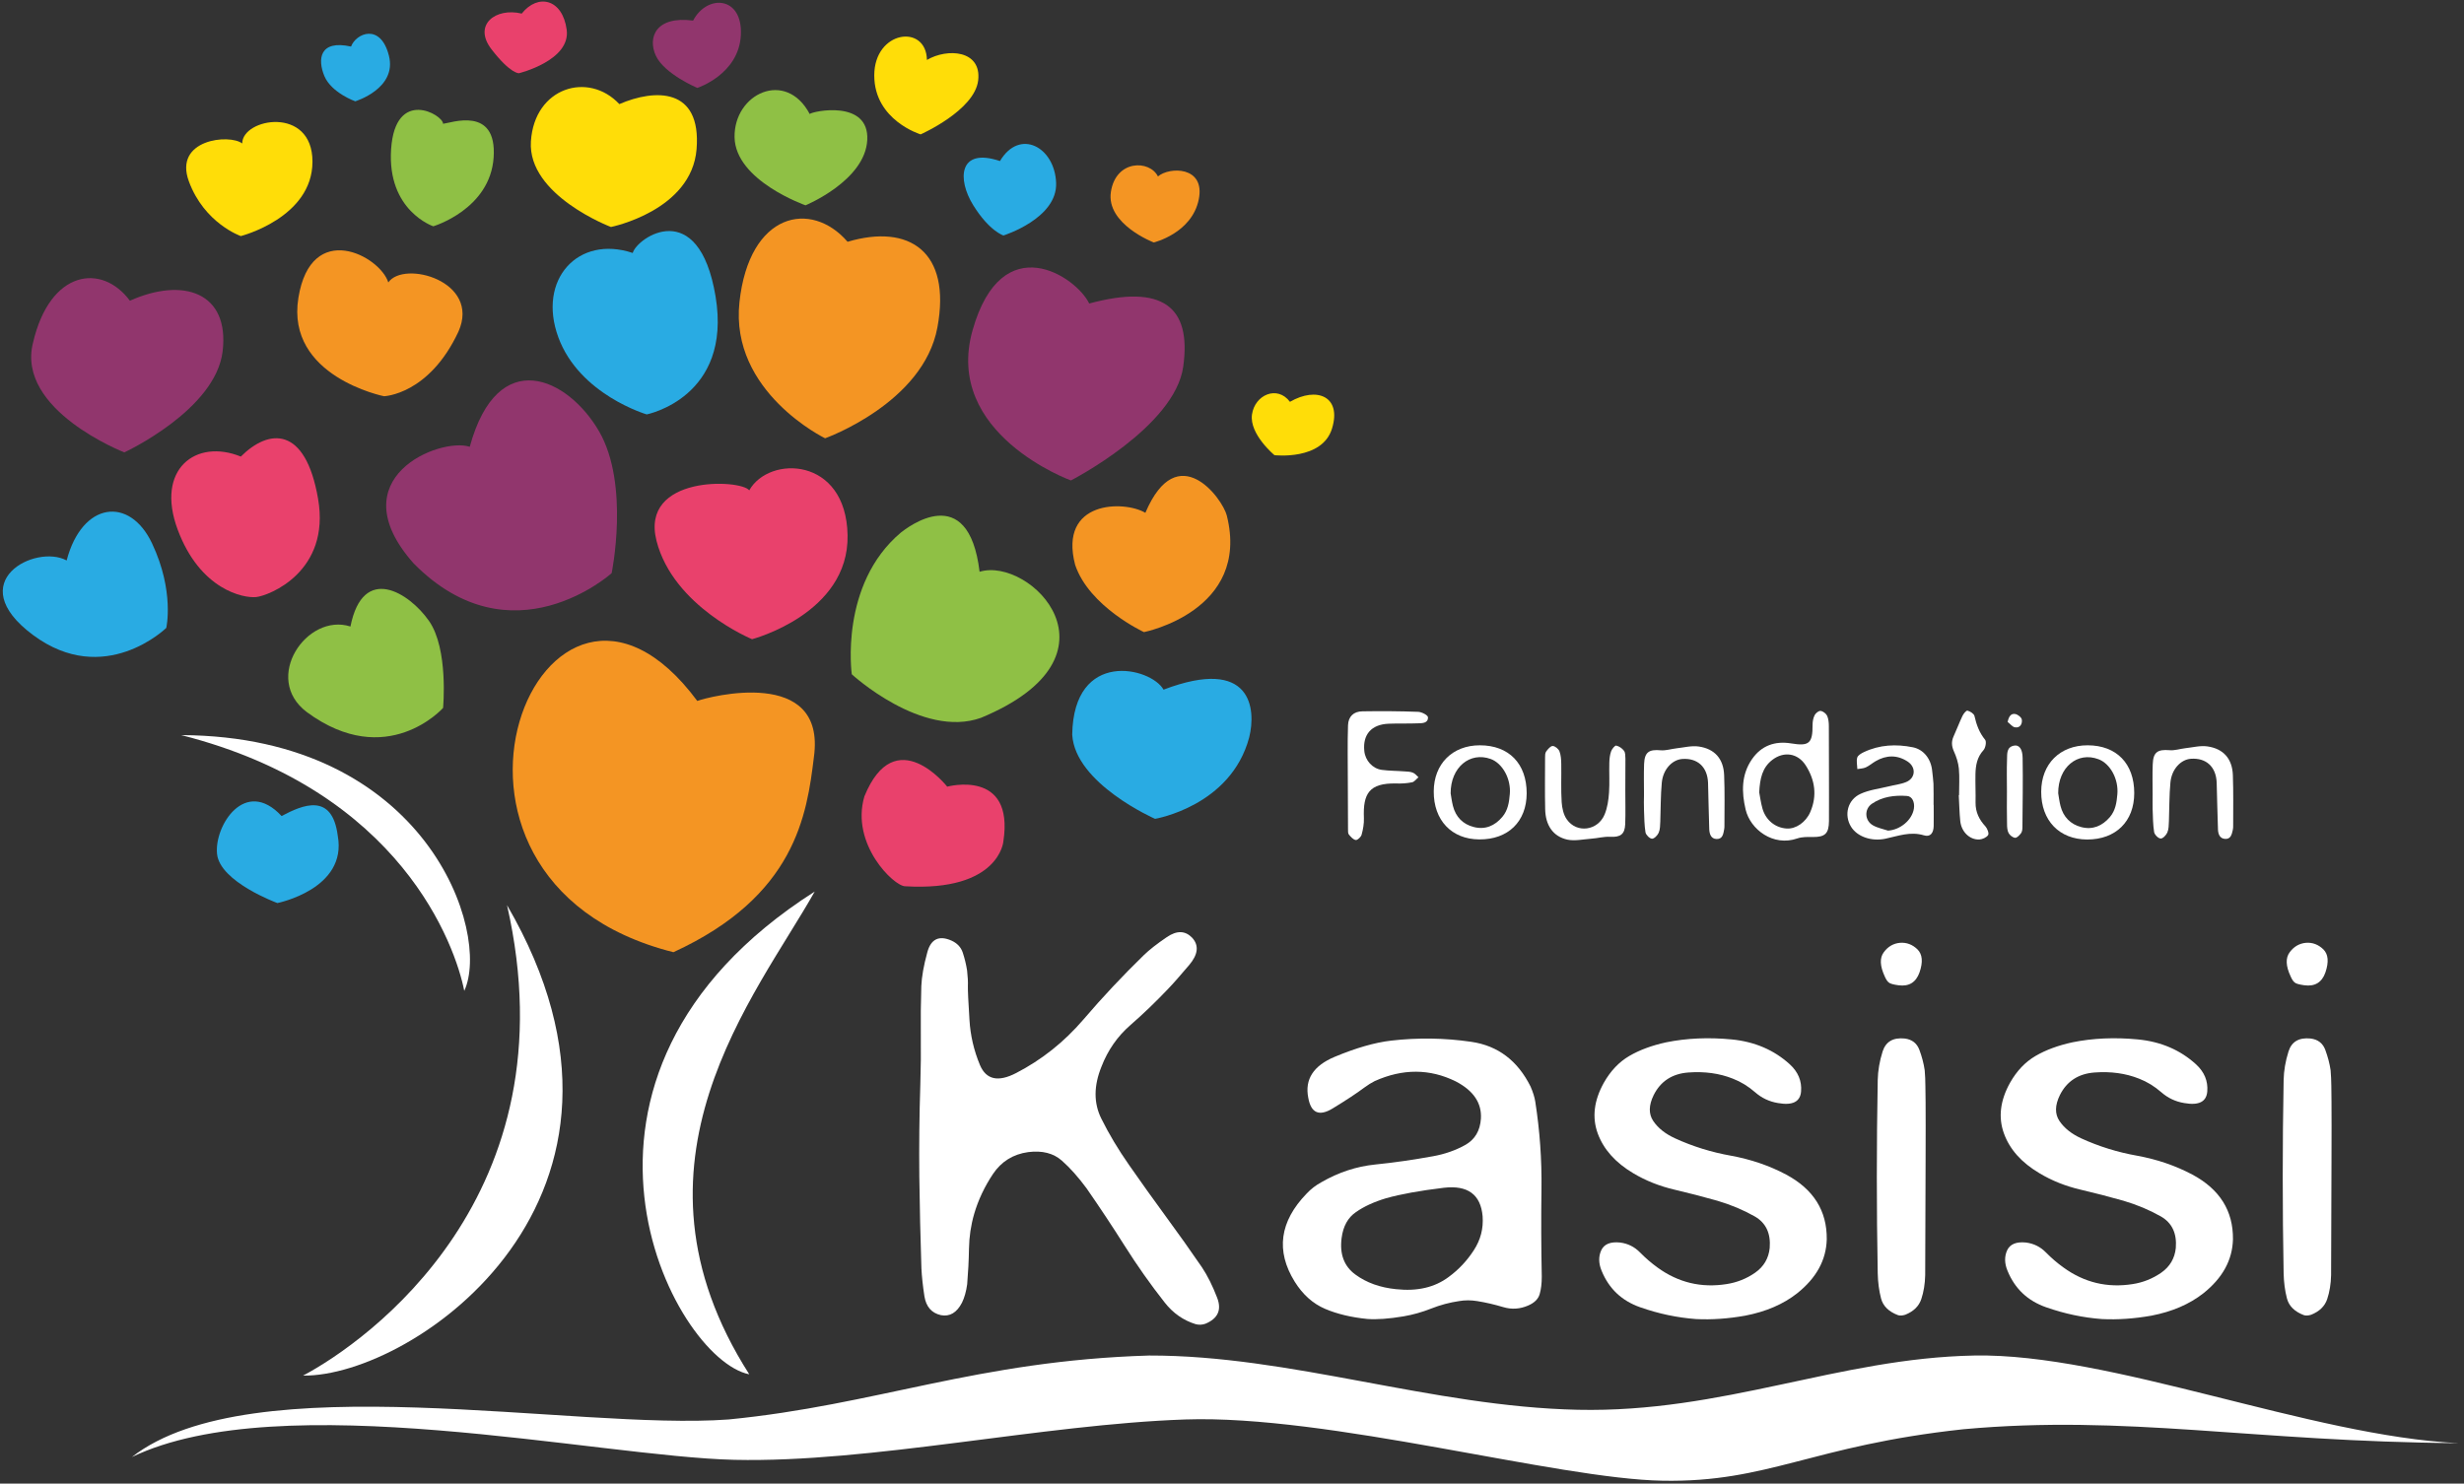 <?xml version="1.0" encoding="UTF-8"?>
<!-- Generator: Adobe Illustrator 25.0.0, SVG Export Plug-In . SVG Version: 6.00 Build 0)  -->
<svg version="1.1" id="Warstwa_1" xmlns="http://www.w3.org/2000/svg" xmlns:xlink="http://www.w3.org/1999/xlink" x="0px" y="0px" viewBox="0 0 246.58 148.5" style="enable-background:new 0 0 246.58 148.5;" xml:space="preserve">
<rect x="0" y="0" width="246.58" height="148.5" fill="#333333" stroke="none"/>
<style type="text/css">
	.st0{fill-rule:evenodd;clip-rule:evenodd;fill:#FFFFFF;}
	.st1{fill:#FFFFFF;}
	.st2{fill-rule:evenodd;clip-rule:evenodd;fill:#F49523;}
	.st3{fill-rule:evenodd;clip-rule:evenodd;fill:#E9416C;}
	.st4{fill-rule:evenodd;clip-rule:evenodd;fill:#29ABE3;}
	.st5{fill-rule:evenodd;clip-rule:evenodd;fill:#8FC045;}
	.st6{fill-rule:evenodd;clip-rule:evenodd;fill:#91366D;}
	.st7{fill-rule:evenodd;clip-rule:evenodd;fill:#FFDD08;}
</style>
<path class="st0" d="M13.2,145.84c11.97-9.33,44.26-2.62,59.71-3.76c14.85-1.45,24.83-5.88,42.08-6.4  c14.16-0.03,28.27,5.11,42.89,5.43c14.62,0.32,26.06-5.17,39.69-5.43s33.7,8.08,48.46,8.77c-20.61-0.14-33.17-2.89-49.57-1.39  c-15.19,1.64-19.46,5.34-30.08,5.15c-10.61-0.18-33.45-6.62-47.76-6.13c-14.31,0.49-31.48,4.35-45.12,4.04  C59.85,145.81,28.16,138.65,13.2,145.84"/>
<path class="st1" d="M119.65,132.54c-1.23-0.38-2.26-1.1-3.09-2.16c-1.42-1.8-2.75-3.69-3.99-5.65c-1.24-1.96-2.52-3.89-3.83-5.78  c-0.82-1.11-1.64-2.04-2.48-2.78c-0.84-0.74-1.96-1.03-3.37-0.85c-1.51,0.21-2.68,0.94-3.52,2.19c-0.84,1.26-1.47,2.59-1.88,3.99  c-0.33,1.14-0.5,2.3-0.52,3.48c-0.02,1.17-0.08,2.36-0.18,3.56c-0.1,0.74-0.28,1.36-0.52,1.85c-0.52,1-1.22,1.42-2.11,1.25  c-0.93-0.21-1.48-0.84-1.65-1.89c-0.16-1.05-0.26-1.98-0.3-2.79c-0.1-3.05-0.17-6.11-0.21-9.18c-0.03-3.07,0-6.13,0.1-9.2  c0.05-1.65,0.07-3.29,0.05-4.94c-0.02-1.65,0-3.29,0.05-4.94c0.04-0.92,0.23-2.04,0.6-3.38c0.36-1.33,1.17-1.72,2.42-1.17  c0.57,0.26,0.95,0.66,1.13,1.21c0.18,0.55,0.33,1.14,0.43,1.78c0.07,0.62,0.1,1.15,0.08,1.57c-0.01,0.42,0.04,1.55,0.16,3.39  c0.09,1.54,0.44,3.05,1.05,4.51c0.62,1.46,1.82,1.73,3.63,0.79c2.55-1.32,4.79-3.1,6.72-5.35c1.93-2.26,3.94-4.39,6.02-6.42  c0.55-0.54,1.33-1.15,2.33-1.83c1-0.68,1.84-0.66,2.54,0.07c0.69,0.76,0.59,1.67-0.31,2.73c-0.9,1.06-1.6,1.86-2.11,2.39  c-1.2,1.26-2.45,2.47-3.76,3.61c-1.31,1.14-2.27,2.53-2.9,4.16c-0.78,1.92-0.79,3.65-0.02,5.2c0.76,1.54,1.69,3.09,2.78,4.65  c1.2,1.72,2.41,3.42,3.65,5.11c1.24,1.69,2.46,3.4,3.65,5.14c0.55,0.83,1.06,1.85,1.52,3.05c0.46,1.21,0.07,2.07-1.18,2.59  C120.31,132.61,119.99,132.63,119.65,132.54"/>
<path class="st1" d="M136.83,132.02c-1.59-0.16-3-0.49-4.22-1.01c-1.22-0.52-2.24-1.43-3.05-2.73c-1.9-3.07-1.51-6.01,1.2-8.81  c0.42-0.45,0.91-0.83,1.48-1.14c1.72-0.99,3.51-1.58,5.39-1.77c1.88-0.19,3.81-0.47,5.79-0.83c1.16-0.21,2.23-0.58,3.2-1.12  c0.97-0.54,1.5-1.42,1.58-2.65c0.09-1.56-0.75-2.8-2.52-3.72c-2.6-1.28-5.3-1.29-8.11-0.03c-0.32,0.16-0.66,0.37-1.04,0.65  c-0.76,0.57-1.82,1.27-3.17,2.09c-1.35,0.82-2.17,0.46-2.44-1.08c-0.36-1.84,0.52-3.2,2.65-4.09c2.13-0.89,4.01-1.43,5.64-1.62  c2.69-0.31,5.37-0.27,8.03,0.12c2.67,0.39,4.64,1.89,5.93,4.48c0.24,0.56,0.4,1.06,0.47,1.51c0.45,2.89,0.66,5.81,0.62,8.75  c-0.04,2.94-0.03,5.86,0.03,8.77c0,0.68-0.07,1.26-0.21,1.74c-0.14,0.49-0.52,0.87-1.14,1.14c-0.82,0.36-1.66,0.42-2.52,0.16  c-0.87-0.26-1.73-0.46-2.6-0.6c-0.62-0.1-1.22-0.1-1.8,0c-0.95,0.14-1.89,0.39-2.8,0.75c-0.91,0.36-1.83,0.62-2.77,0.78  C138.97,132.01,137.77,132.09,136.83,132.02 M139.72,129.04c2.11,0.23,3.86-0.18,5.25-1.22c1.01-0.74,1.85-1.64,2.52-2.68  c0.68-1.04,0.97-2.17,0.88-3.4c-0.19-2.18-1.49-3.13-3.89-2.85c-2.4,0.29-4.33,0.64-5.78,1.05c-1.2,0.36-2.2,0.82-3,1.38  c-0.81,0.55-1.29,1.42-1.44,2.6c-0.21,1.61,0.25,2.83,1.37,3.65C136.74,128.39,138.11,128.88,139.72,129.04"/>
<path class="st1" d="M169.72,132.03c-1.87-0.14-3.73-0.53-5.58-1.18c-1.85-0.65-3.13-1.86-3.86-3.65c-0.31-0.74-0.32-1.43-0.04-2.05  c0.29-0.62,0.91-0.88,1.89-0.78c0.78,0.1,1.44,0.43,1.99,0.99c0.55,0.56,1.13,1.06,1.75,1.51c2.08,1.51,4.38,2.06,6.91,1.66  c1.04-0.16,2-0.54,2.86-1.14c0.87-0.61,1.35-1.43,1.46-2.47c0.12-1.47-0.38-2.53-1.51-3.17c-1.13-0.64-2.37-1.16-3.72-1.56  c-1.4-0.4-2.85-0.77-4.33-1.12c-1.48-0.35-2.85-0.89-4.1-1.64c-1.78-1.06-2.96-2.38-3.55-3.98c-0.58-1.6-0.38-3.29,0.61-5.07  c0.68-1.2,1.53-2.09,2.56-2.69c1.03-0.6,2.26-1.05,3.68-1.36c2.07-0.42,4.25-0.51,6.55-0.29c2.3,0.22,4.25,1.06,5.82,2.49  c0.83,0.76,1.21,1.66,1.13,2.71c-0.08,1.04-0.85,1.43-2.3,1.17c-0.87-0.14-1.64-0.5-2.31-1.09c-0.68-0.59-1.41-1.04-2.21-1.35  c-1.35-0.54-2.84-0.74-4.46-0.62c-1.62,0.12-2.78,0.88-3.47,2.26c-0.5,1.02-0.52,1.89-0.04,2.6c0.48,0.71,1.21,1.29,2.2,1.74  c1.75,0.8,3.61,1.38,5.58,1.73c1.96,0.36,3.81,0.98,5.52,1.89c2.74,1.47,4.09,3.63,4.06,6.47c-0.05,2.08-1.04,3.88-2.96,5.41  c-1.38,1.09-3.12,1.84-5.2,2.24C172.97,131.99,171.33,132.11,169.72,132.03"/>
<path class="st1" d="M189.94,131.64c-0.93-0.35-1.5-0.91-1.7-1.68c-0.2-0.77-0.31-1.61-0.33-2.51c-0.12-6.45-0.12-12.89,0-19.34  c0.02-0.93,0.18-1.89,0.49-2.87c0.32-0.98,1.05-1.41,2.21-1.29c0.73,0.09,1.22,0.47,1.47,1.14s0.43,1.35,0.53,2.03  c0.02,0.21,0.04,0.47,0.05,0.78c0.01,0.31,0.03,1.11,0.04,2.39c0.01,1.28,0.01,3.26,0,5.94c-0.01,2.68-0.02,6.48-0.04,11.4  c-0.02,0.88-0.15,1.68-0.39,2.4c-0.24,0.72-0.78,1.24-1.61,1.57C190.37,131.69,190.13,131.7,189.94,131.64 M189.99,98.62  c-0.52-0.07-0.85-0.16-0.99-0.29c-0.14-0.12-0.27-0.32-0.39-0.6c-0.48-1.04-0.52-1.85-0.09-2.42c0.42-0.57,0.96-0.88,1.62-0.94  c0.66-0.05,1.24,0.17,1.74,0.65c0.5,0.49,0.58,1.26,0.21,2.32C191.73,98.34,191.03,98.76,189.99,98.62"/>
<path class="st1" d="M210.34,132.03c-1.87-0.14-3.73-0.53-5.58-1.18c-1.85-0.65-3.13-1.86-3.86-3.65c-0.31-0.74-0.32-1.43-0.04-2.05  c0.29-0.62,0.92-0.88,1.89-0.78c0.78,0.1,1.44,0.43,1.99,0.99c0.55,0.56,1.13,1.06,1.76,1.51c2.08,1.51,4.39,2.06,6.92,1.66  c1.04-0.16,1.99-0.54,2.86-1.14c0.87-0.61,1.35-1.43,1.46-2.47c0.12-1.47-0.38-2.53-1.51-3.17c-1.13-0.64-2.37-1.16-3.72-1.56  c-1.4-0.4-2.85-0.77-4.33-1.12c-1.48-0.35-2.85-0.89-4.09-1.64c-1.79-1.06-2.97-2.38-3.55-3.98c-0.58-1.6-0.38-3.29,0.61-5.07  c0.68-1.2,1.53-2.09,2.56-2.69c1.03-0.6,2.26-1.05,3.68-1.36c2.06-0.42,4.25-0.51,6.55-0.29c2.31,0.22,4.25,1.06,5.82,2.49  c0.83,0.76,1.21,1.66,1.13,2.71c-0.08,1.04-0.84,1.43-2.3,1.17c-0.87-0.14-1.64-0.5-2.31-1.09c-0.68-0.59-1.41-1.04-2.21-1.35  c-1.35-0.54-2.84-0.74-4.46-0.62c-1.62,0.12-2.78,0.88-3.47,2.26c-0.5,1.02-0.52,1.89-0.04,2.6c0.48,0.71,1.21,1.29,2.19,1.74  c1.75,0.8,3.61,1.38,5.58,1.73c1.97,0.36,3.81,0.98,5.53,1.89c2.74,1.47,4.09,3.63,4.06,6.47c-0.05,2.08-1.04,3.88-2.96,5.41  c-1.39,1.09-3.12,1.84-5.2,2.24C213.6,131.99,211.95,132.11,210.34,132.03"/>
<path class="st1" d="M230.56,131.64c-0.93-0.35-1.5-0.91-1.7-1.68c-0.2-0.77-0.31-1.61-0.33-2.51c-0.12-6.45-0.12-12.89,0-19.34  c0.02-0.93,0.18-1.89,0.49-2.87c0.31-0.98,1.05-1.41,2.21-1.29c0.73,0.09,1.22,0.47,1.47,1.14c0.25,0.68,0.43,1.35,0.53,2.03  c0.02,0.21,0.03,0.47,0.05,0.78c0.02,0.31,0.03,1.11,0.04,2.39c0.01,1.28,0.01,3.26,0,5.94c-0.01,2.68-0.02,6.48-0.04,11.4  c-0.02,0.88-0.15,1.68-0.39,2.4c-0.24,0.72-0.78,1.24-1.61,1.57C230.99,131.69,230.75,131.7,230.56,131.64 M230.61,98.62  c-0.52-0.07-0.85-0.16-0.99-0.29c-0.14-0.12-0.27-0.32-0.39-0.6c-0.49-1.04-0.52-1.85-0.09-2.42c0.42-0.57,0.97-0.88,1.62-0.94  c0.66-0.05,1.24,0.17,1.74,0.65c0.5,0.49,0.57,1.26,0.21,2.32C232.36,98.34,231.65,98.76,230.61,98.62"/>
<path class="st1" d="M81.53,89.24c-29.08,18.56-14.2,46.82-6.55,48.32C61.46,116.4,75.66,99.68,81.53,89.24"/>
<path class="st1" d="M50.74,90.6c6.62,29.08-13.99,43.68-20.41,47.09C41.32,137.83,67.74,119.82,50.74,90.6"/>
<path class="st1" d="M18.14,73.58c22.03,5.58,27.44,21.12,28.32,25.6C49.16,93.38,42.73,73.69,18.14,73.58"/>
<path class="st2" d="M69.78,70.16c1.12-0.42,12.93-3.51,11.67,5.62c-0.7,5.76-1.83,13.92-14.06,19.53  C38.44,88.01,54.46,49.5,69.78,70.16"/>
<path class="st3" d="M90.58,88.71c-1.12,0-5.48-4.21-4.08-8.99c3.09-7.59,8.29-0.98,8.29-0.98s6.74-1.83,5.62,5.48  C100.42,84.21,100,89.27,90.58,88.71"/>
<path class="st4" d="M116.44,69.03c-1.27-2.25-9-4.08-9.14,4.5c0.28,4.92,8.29,8.43,8.29,8.43s7.59-1.26,9.42-8.15  C125.72,71,125.3,65.66,116.44,69.03"/>
<path class="st5" d="M98.03,57.23c-1.12-9.28-7.31-4.36-7.87-3.93c-6.18,5.2-4.92,14.19-4.92,14.19s7.03,6.47,12.93,4.36  C113.07,65.66,103.09,55.68,98.03,57.23"/>
<path class="st2" d="M114.62,51.33c-2.11-1.26-8.71-1.26-7.03,5.2c1.41,4.21,6.89,6.74,6.89,6.74s10.68-2.11,8.29-11.67  C122.35,49.92,117.85,43.74,114.62,51.33"/>
<path class="st4" d="M28.18,81.68c2.11-1.12,5.06-2.39,5.62,1.97c0.98,5.34-6.04,6.74-6.04,6.74s-5.76-2.11-6.04-4.92  C21.43,82.67,24.52,77.75,28.18,81.68"/>
<path class="st6" d="M109,30.38c-1.27-2.67-8.72-7.73-11.67,2.67c-2.95,10.4,9.84,15.04,9.84,15.04s10.4-5.34,11.24-11.39  C119.26,30.66,116.3,28.41,109,30.38"/>
<path class="st2" d="M84.82,24.2c-3.65-4.22-9.84-2.95-10.82,6.04c-0.98,9,8.57,13.63,8.57,13.63s9.84-3.51,11.24-11.1  C95.22,25.18,91,22.37,84.82,24.2"/>
<path class="st3" d="M74.98,49.08c-0.84-1.12-10.96-1.55-9.28,5.06c1.69,6.6,9.56,9.84,9.56,9.84s9.7-2.53,9.56-10.4  C84.68,45.7,76.95,45.56,74.98,49.08"/>
<path class="st6" d="M47.01,44.72c-2.95-0.98-13.21,3.09-5.62,11.67c9.84,9.98,19.82,0.98,19.82,0.98s1.83-8.86-1.26-14.2  C56.85,37.83,49.82,34.46,47.01,44.72"/>
<path class="st5" d="M35.07,62.71c-4.36-1.41-8.86,5.2-4.36,8.57c8.01,5.9,13.63-0.42,13.63-0.42s0.56-5.9-1.41-8.71  C40.97,59.34,36.33,56.38,35.07,62.71"/>
<path class="st4" d="M6.67,56.1c-3.09-1.69-10.54,2.11-3.38,7.45c7.17,5.34,13.35-0.7,13.35-0.7s0.84-3.65-1.41-8.43  C13,49.64,8.22,50.2,6.67,56.1"/>
<path class="st3" d="M24.1,45.7c-4.5-1.83-8.57,1.26-6.32,7.31c2.25,6.04,6.6,6.89,7.87,6.75c1.27-0.14,7.45-2.53,6.18-9.84  C30.57,42.61,26.91,42.89,24.1,45.7"/>
<path class="st6" d="M13,30.1c-2.81-3.79-8.01-3.09-9.7,4.22c-1.69,6.75,9.14,10.96,9.14,10.96s9.14-4.22,9.84-10.12  C22.98,29.26,18.34,27.71,13,30.1"/>
<path class="st2" d="M38.86,28.27c-0.84-2.67-7.73-6.32-9,1.55c-1.27,7.87,8.57,9.84,8.57,9.84s4.5-0.14,7.45-6.47  C48.13,28.13,40.41,26.02,38.86,28.27"/>
<path class="st4" d="M63.32,25.32c-5.48-1.83-9.56,2.67-7.45,8.43c2.11,5.76,8.85,7.73,8.85,7.73s8.57-1.69,6.89-11.81  C69.92,19.56,63.74,23.78,63.32,25.32"/>
<path class="st7" d="M129.09,40.22c-1.27-1.69-3.52-0.7-3.8,1.27c-0.28,1.97,2.25,4.07,2.25,4.07s4.78,0.56,5.76-2.67  C134.29,39.66,131.76,38.67,129.09,40.22"/>
<path class="st7" d="M24.24,14.36c-1.27-0.98-6.89-0.42-5.34,3.79c1.55,4.22,5.2,5.48,5.2,5.48s7.17-1.83,7.17-7.45  C31.27,10.56,24.24,11.83,24.24,14.36"/>
<path class="st5" d="M44.34,12.39c0-0.91-4.78-3.65-5.2,2.53c-0.42,6.18,4.22,7.73,4.22,7.73s5.69-1.69,6.04-6.89  C49.75,10.56,45.11,12.32,44.34,12.39"/>
<path class="st4" d="M32.46,7.61c-0.7-1.69-0.49-3.65,2.67-2.95c0.49-1.33,2.95-2.39,3.79,0.91c0.84,3.3-3.37,4.57-3.37,4.57  S33.17,9.3,32.46,7.61"/>
<path class="st3" d="M52.21,1.36c-2.6-0.63-4.92,1.12-3.02,3.58c1.9,2.46,2.74,2.39,2.74,2.39s5.2-1.27,4.78-4.36  C56.29-0.12,53.83-0.68,52.21,1.36"/>
<path class="st6" d="M69.36,2.06c-3.73-0.49-4.57,1.69-3.73,3.51c0.84,1.83,4.15,3.23,4.15,3.23s4.15-1.34,4.36-5.27  C74.35-0.4,70.76-0.61,69.36,2.06"/>
<path class="st7" d="M61.98,10.42c-3.09-3.3-8.5-1.69-8.85,3.73c-0.35,5.41,8.01,8.57,8.01,8.57s8.08-1.62,8.57-7.8  C70.2,8.74,65.56,8.88,61.98,10.42"/>
<path class="st5" d="M81.03,11.41c-2.39-4.5-7.59-2.04-7.52,2.32c0.07,4.36,7.1,6.82,7.1,6.82s5.97-2.46,6.18-6.54  C87,9.93,81.31,11.13,81.03,11.41"/>
<path class="st7" d="M92.76,6c-0.07-3.65-5.27-2.95-5.27,1.55c0,4.5,4.64,5.9,4.64,5.9s5.41-2.39,5.76-5.41  C98.24,5.01,94.8,4.8,92.76,6"/>
<path class="st4" d="M100.07,16.12c-4.15-1.4-4.29,1.83-2.67,4.43c1.62,2.6,3.02,3.02,3.02,3.02s5.41-1.69,5.27-5.27  C105.55,14.71,102.04,12.81,100.07,16.12"/>
<path class="st2" d="M115.88,17.66c-0.84-1.68-4.22-1.68-4.71,1.55c-0.49,3.23,4.29,5.06,4.29,5.06s3.8-0.91,4.5-4.29  C120.66,16.61,117.01,16.68,115.88,17.66"/>
<path class="st0" d="M183.03,77.48c0,1.57,0.01,3.13,0,4.7c-0.01,1.26-0.39,1.61-1.62,1.6c-0.51-0.01-1.07-0.02-1.54,0.14  c-2.42,0.85-4.71-0.9-5.18-2.89c-0.41-1.74-0.44-3.47,0.63-5.03c0.95-1.38,2.31-1.85,3.92-1.59c1.8,0.3,2.16,0,2.15-1.85  c0-0.33,0.06-0.69,0.21-0.98c0.1-0.2,0.41-0.45,0.6-0.42c0.24,0.03,0.54,0.26,0.65,0.49c0.14,0.32,0.17,0.7,0.17,1.06  C183.03,74.3,183.02,75.89,183.03,77.48L183.03,77.48z M176.05,79.31c0.08,0.41,0.16,1.04,0.33,1.64c0.34,1.16,1.29,1.91,2.42,1.98  c0.9,0.06,1.91-0.61,2.36-1.65c0.7-1.62,0.48-3.2-0.45-4.66c-0.79-1.24-2.19-1.45-3.35-0.56C176.36,76.83,176.12,77.92,176.05,79.31  "/>
<path class="st0" d="M193.51,80.55c0,0.71,0.01,1.41,0,2.11c-0.01,0.73-0.34,1.15-0.98,0.95c-1.36-0.41-2.58,0.07-3.85,0.34  c-1.42,0.3-2.84-0.22-3.44-1.2c-0.72-1.17-0.35-2.7,0.95-3.29c0.86-0.4,1.86-0.51,2.79-0.74c0.59-0.15,1.21-0.21,1.77-0.44  c0.95-0.39,1.02-1.48,0.16-2.05c-1.05-0.69-2.14-0.66-3.21-0.04c-0.33,0.19-0.63,0.46-0.98,0.62c-0.26,0.12-0.57,0.12-0.85,0.17  c-0.01-0.39-0.11-0.8-0.01-1.15c0.07-0.23,0.4-0.42,0.65-0.54c1.58-0.75,3.24-0.83,4.92-0.49c1.08,0.22,1.82,1.17,1.93,2.36  c0.04,0.43,0.11,0.86,0.13,1.29c0.02,0.7,0.01,1.41,0.01,2.11H193.51z M188.94,83.14c1.21-0.07,2.41-1.05,2.59-2.2  c0.1-0.65-0.17-1.24-0.7-1.27c-1.24-0.09-2.46,0.07-3.5,0.78c-0.79,0.54-0.73,1.69,0.1,2.16C187.88,82.87,188.43,82.97,188.94,83.14  "/>
<path class="st0" d="M134.88,78.11c0-1.84-0.04-3.67,0.02-5.51c0.03-0.88,0.56-1.39,1.44-1.4c1.86-0.03,3.72-0.02,5.58,0.05  c0.35,0.01,0.97,0.33,0.98,0.54c0.03,0.61-0.58,0.6-1.01,0.61c-0.98,0.04-1.95,0-2.93,0.04c-1.72,0.07-2.6,1.08-2.43,2.73  c0.09,0.95,0.82,1.77,1.76,1.89c0.74,0.1,1.49,0.09,2.24,0.15c0.29,0.02,0.6,0.02,0.86,0.13c0.22,0.08,0.38,0.3,0.56,0.46  c-0.21,0.17-0.4,0.45-0.63,0.5c-0.53,0.11-1.08,0.14-1.62,0.12c-2.69-0.05-3.31,1.02-3.21,3.46c0.02,0.56-0.08,1.13-0.23,1.67  c-0.06,0.22-0.4,0.55-0.58,0.53c-0.25-0.03-0.5-0.31-0.69-0.54c-0.1-0.12-0.09-0.35-0.09-0.52  C134.89,81.38,134.89,79.75,134.88,78.11L134.88,78.11z"/>
<path class="st0" d="M148.09,74.6c2.91,0,4.69,1.83,4.69,4.81c-0.01,2.83-1.86,4.63-4.74,4.61c-2.77-0.01-4.58-1.92-4.56-4.81  C143.49,76.46,145.35,74.6,148.09,74.6 M145.17,79.41c0.05,0.29,0.11,0.78,0.23,1.26c0.28,1.1,1,1.84,2.09,2.11  c1.13,0.29,2.09-0.11,2.85-1.01c0.57-0.67,0.68-1.47,0.75-2.28c0.14-1.53-0.73-3.09-1.91-3.52  C147.11,75.22,145.16,76.79,145.17,79.41"/>
<path class="st0" d="M204.27,79.25c0-2.79,1.88-4.66,4.66-4.65c2.88,0.01,4.65,1.83,4.65,4.78c0,2.84-1.84,4.65-4.71,4.65  C206.08,84.02,204.26,82.13,204.27,79.25 M205.97,79.4c0.05,0.29,0.11,0.79,0.23,1.27c0.28,1.1,1,1.84,2.09,2.12  c1.13,0.29,2.08-0.11,2.85-1c0.57-0.67,0.68-1.47,0.75-2.28c0.14-1.53-0.72-3.09-1.9-3.52C207.91,75.21,205.96,76.78,205.97,79.4"/>
<path class="st0" d="M162.65,79.15c0,1.12,0.03,2.23-0.01,3.34c-0.04,1.03-0.49,1.32-1.5,1.27c-0.63-0.04-1.27,0.15-1.91,0.19  c-0.8,0.06-1.64,0.25-2.39,0.09c-1.43-0.32-2.18-1.44-2.21-3.05c-0.04-1.73-0.01-3.45-0.01-5.18c0-0.2,0-0.44,0.11-0.59  c0.17-0.23,0.43-0.55,0.65-0.55c0.24,0,0.58,0.29,0.68,0.53c0.15,0.39,0.17,0.85,0.18,1.27c0.02,1.27-0.04,2.55,0.04,3.82  c0.04,0.59,0.18,1.25,0.51,1.72c0.99,1.43,3.11,1.15,3.79-0.49c0.28-0.68,0.39-1.45,0.44-2.18c0.07-1,0-2,0.03-3  c0.01-0.38,0.05-0.78,0.18-1.14c0.08-0.23,0.38-0.6,0.51-0.57c0.29,0.06,0.6,0.28,0.78,0.52c0.14,0.19,0.13,0.52,0.14,0.79  C162.66,77.02,162.65,78.08,162.65,79.15"/>
<path class="st0" d="M164.52,79.53c0-1.02-0.03-2.05,0.01-3.07c0.05-1.18,0.49-1.47,1.67-1.36c0.52,0.04,1.06-0.14,1.59-0.2  c0.73-0.08,1.49-0.28,2.2-0.18c1.61,0.23,2.49,1.24,2.55,2.87c0.07,1.68,0.03,3.36,0.03,5.04c0,0.11,0,0.23-0.02,0.34  c-0.09,0.47-0.14,1.03-0.77,1.01c-0.57-0.02-0.71-0.52-0.73-0.99c-0.06-1.54-0.07-3.09-0.12-4.63c-0.06-1.59-1.05-2.5-2.58-2.39  c-1.01,0.07-1.93,1.04-2.05,2.38c-0.12,1.28-0.1,2.58-0.15,3.87c-0.02,0.38-0.01,0.79-0.16,1.13c-0.11,0.26-0.45,0.61-0.67,0.6  c-0.24-0.01-0.6-0.38-0.65-0.63c-0.12-0.73-0.12-1.49-0.15-2.24C164.5,80.57,164.51,80.05,164.52,79.53L164.52,79.53z"/>
<path class="st0" d="M215.42,79.52c0-1-0.03-2,0.01-3c0.04-1.23,0.48-1.53,1.68-1.43c0.52,0.05,1.06-0.14,1.59-0.2  c0.74-0.08,1.49-0.28,2.2-0.18c1.61,0.23,2.49,1.24,2.55,2.87c0.06,1.68,0.03,3.36,0.03,5.04c0,0.16,0,0.32-0.04,0.47  c-0.1,0.43-0.2,0.91-0.76,0.88c-0.54-0.03-0.7-0.48-0.72-0.93c-0.06-1.57-0.08-3.13-0.13-4.7c-0.06-1.59-1.05-2.5-2.58-2.39  c-1.01,0.07-1.93,1.04-2.05,2.38c-0.12,1.29-0.1,2.58-0.15,3.87c-0.02,0.38-0.01,0.79-0.16,1.13c-0.11,0.26-0.45,0.62-0.67,0.6  c-0.24-0.01-0.6-0.38-0.65-0.64c-0.12-0.76-0.12-1.53-0.15-2.3C215.41,80.52,215.42,80.02,215.42,79.52"/>
<path class="st0" d="M196.05,79.58c0-0.88,0.06-1.77-0.02-2.65c-0.06-0.59-0.25-1.19-0.5-1.73c-0.23-0.52-0.26-0.98-0.03-1.49  c0.31-0.68,0.57-1.38,0.89-2.05c0.1-0.22,0.38-0.56,0.5-0.53c0.27,0.07,0.64,0.3,0.7,0.53c0.2,0.88,0.48,1.67,1.07,2.39  c0.15,0.19,0.04,0.81-0.17,1.04c-0.64,0.7-0.78,1.52-0.8,2.39c-0.02,0.95,0.03,1.91,0.01,2.86c-0.01,0.95,0.36,1.7,0.99,2.38  c0.19,0.21,0.37,0.69,0.27,0.86c-0.15,0.24-0.57,0.43-0.88,0.45c-0.97,0.04-1.8-0.77-1.91-1.84c-0.09-0.86-0.1-1.72-0.15-2.58  C196.03,79.58,196.04,79.58,196.05,79.58"/>
<path class="st0" d="M200.84,79.25c0-1.09-0.03-2.18,0.01-3.27c0.02-0.53-0.06-1.21,0.71-1.35c0.49-0.09,0.84,0.32,0.85,1.23  c0.04,2.32,0,4.63-0.02,6.95c0,0.2-0.03,0.44-0.14,0.59c-0.15,0.2-0.4,0.47-0.59,0.46c-0.23-0.02-0.53-0.25-0.65-0.47  c-0.14-0.26-0.16-0.61-0.16-0.93C200.82,81.39,200.84,80.32,200.84,79.25"/>
<path class="st0" d="M200.91,72.26c0.12-0.57,0.35-0.87,0.77-0.79c0.26,0.05,0.62,0.34,0.65,0.56c0.06,0.41-0.16,0.86-0.68,0.77  C201.39,72.77,201.16,72.45,200.91,72.26"/>
</svg>